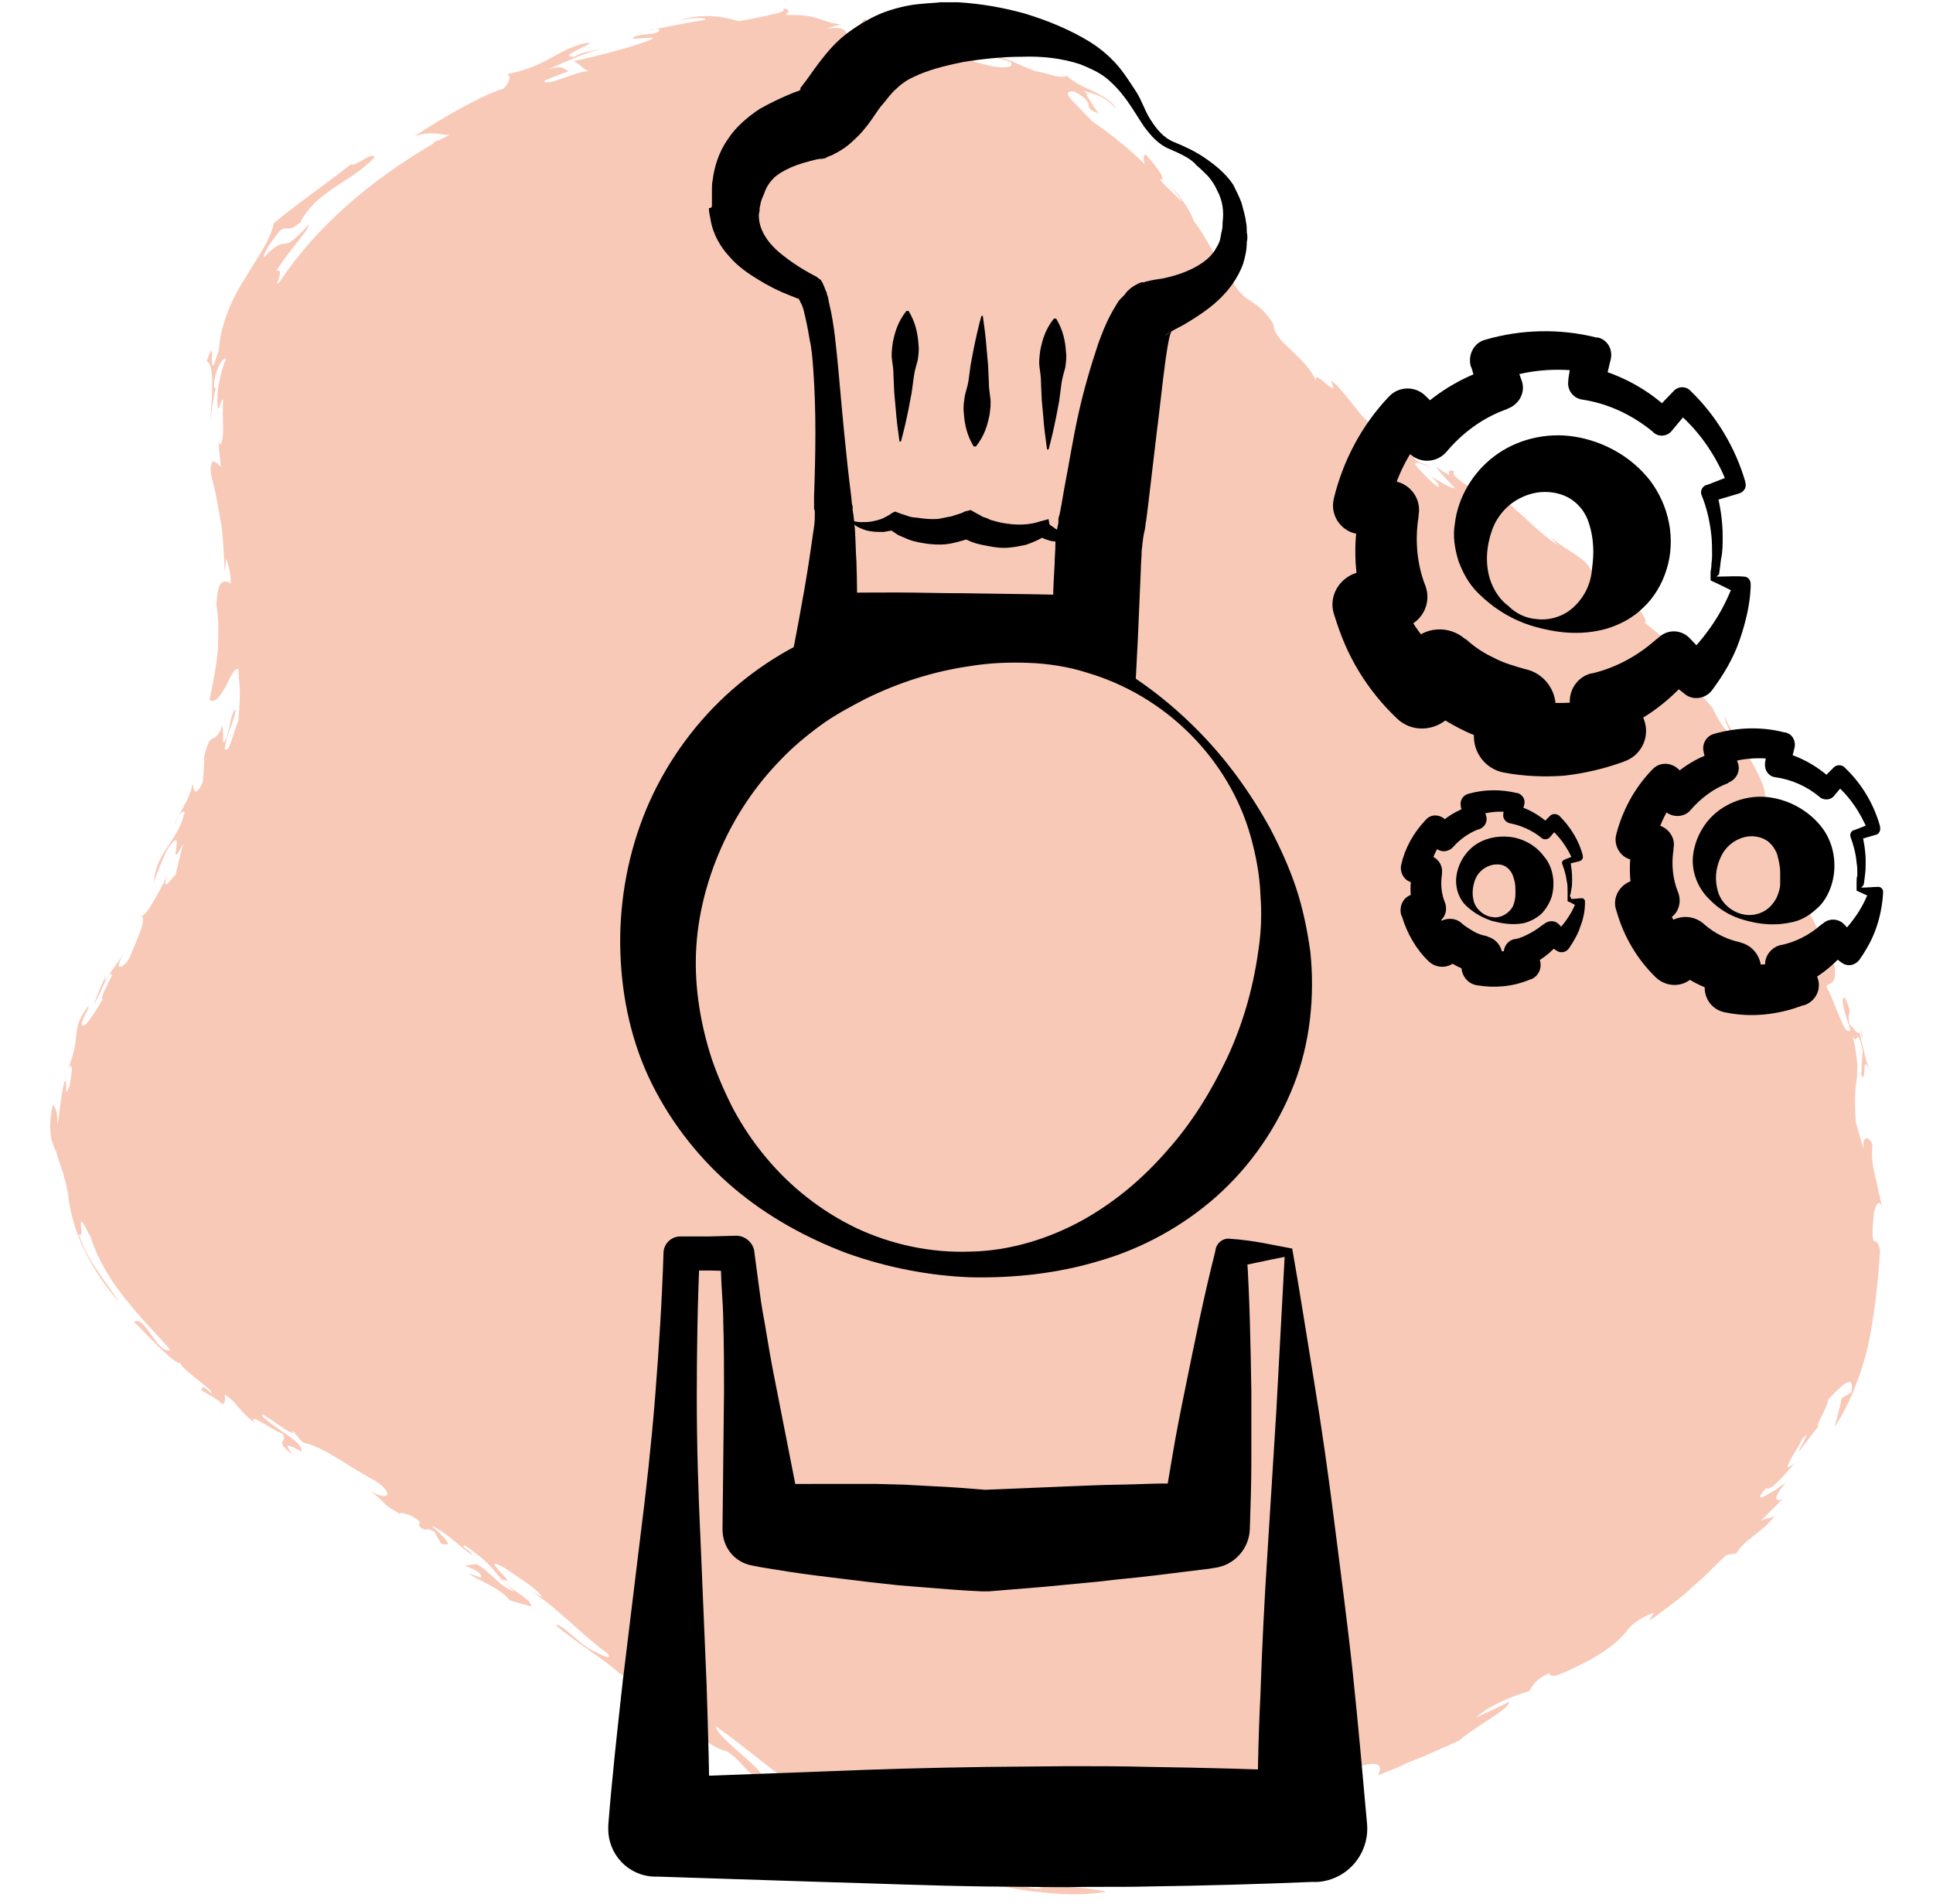 <?xml version="1.0" encoding="utf-8"?>
<!-- Generator: Adobe Illustrator 24.0.3, SVG Export Plug-In . SVG Version: 6.00 Build 0)  -->
<svg version="1.1" id="Calque_1" xmlns="http://www.w3.org/2000/svg" xmlns:xlink="http://www.w3.org/1999/xlink" x="0px" y="0px"
	 viewBox="0 0 255.5 251.6" style="enable-background:new 0 0 255.5 251.6;" xml:space="preserve">
<style type="text/css">
	.st0{fill:#F9C9B8;}
</style>
<g>
	<path class="st0" d="M246.1,137.2c0.1-0.2,0-0.6-0.2-1.7C246,135.8,246,136.5,246.1,137.2z"/>
	<path class="st0" d="M236.3,109.8c0,0.1-0.1,0.2-0.1,0.3C236.3,110.1,236.3,110,236.3,109.8z"/>
	<path class="st0" d="M175.1,242.4c0.2,0.1,0.4,0,0.8-0.1C175.8,242.3,175.5,242.4,175.1,242.4z"/>
	<path class="st0" d="M80.1,6.4c-0.1,0-0.2,0.1-0.4,0.1C79.9,6.5,80,6.5,80.1,6.4z"/>
	<path class="st0" d="M7.4,152.1c0.2,0.8,0.5,1.6,0.8,2.5c0.2,0.4,0.2,0.9,0.4,1.4c0.2,0.5,0.2,1.1,0.4,1.7c0.1,1.8,0.8,4.7,2.1,7.4
		s3.1,5.3,4.7,7c-1.2-1.7-2-2.8-2.8-4c-0.9-1.3-1.7-2.5-2.6-5c0.6,0.4,0.3-0.7,0.3-1.3c0-0.6,0.1-0.6,1.3,1.7c0.9,3,2.9,6.2,5.1,8.8
		c2.1,2.6,4.3,4.7,5.4,6.1c-0.9,0.3-1.7-0.9-2.5-2c-0.8-1.1-1.5-2.2-2.3-1.7c0.6,0.5,1.1,1.1,1.7,1.7c0.6,0.6,1.3,1.3,1.9,1.9
		c1.2,1.1,2.3,2.1,2.6,1.8c-0.2,0.2,0.7,1,1.8,1.9c1.1,0.9,2.3,1.7,2.3,2.2c-1.8-1.7-1-0.4-1.5-0.6c0.2,0.2,0.9,0.6,1.6,1
		s1.3,0.9,1.3,1c0.4-0.2,0.4-0.8,0.3-1.3c1.8,1.1,1.7,2.1,4,3.7c-0.6-0.9,0.2-0.4,1.3,0.2c1,0.6,2.2,1.3,2.3,1.2
		c0.9,1.3-1.3,0.9,1.4,2.8c-0.6-0.8-1.6-1.9,1.1-0.4c0.4-0.6-1.1-1.7-2.6-2.7c-1.4-1-2.9-2-2.5-2.2c1.3,0.7,4.6,3.4,3.9,2.1l1.4,1.6
		c3.2,0.8,5.5,2.9,9.6,5.1c2.6,1.7,1.8,2.8-0.7,1.3c2.7,2,0.9,1.3,4,3.1c-0.2-0.4,0.7,0,1.2,0.1c2.8,1.4,0.2,1,1.9,1.9
		c0.5,0.2,0.2-0.3,1.4,0.3l0.9,1.6c2.1,0.6,0-1.2-1.3-2.4c2.7,1.3,3.9,3.1,5.5,3.9c-0.3-0.6-1.6-1-1.1-1.3c4.5,3.1,3.2,3.2,6.6,6.1
		c-1.9-0.5-2.8-2.3-5-3.6l-1.6,0.2c0.7,0.3,2.4,0.8,2.2,1.6l-1.7-0.6c1.3,1,3.9,1.7,5.5,3.6l2.8,0.8c0.2-0.9-2.7-2.1-3.8-3.6
		c2.5,1.2-3.6-3.6,0.3-1.5c2,1.4,4,2.5,5,3.9l-1.4-0.8c4.2,2.9,6.3,5.5,10,8.2c1,1.3-1.9-0.4-2.4-0.6c-1.5-0.9-4-3.6-4.4-3.1
		c2.8,2.4,7,4.9,8.4,6.4c0-0.1,0.1-0.1,0.3,0.1l1.3,1.3l-0.2-0.4c1.5,1,4,2.5,5.1,3.6l-1.7-0.7c3.3,2.4,7.1,5.9,9.3,6.3
		c2.1,1.3,1.7,1.9,4.2,3.7c1.3-0.2-0.2-1.5-1.9-3s-3.7-3.2-3.7-4c5,3.6,9.6,7.7,14,10.5c-1.7-0.6,1.3,1.4-0.8,0.9
		c0.8,0.2,1.9,0.8,2.8,1.3c0.9,0.5,1.7,0.9,2,0.8c-0.8-0.6-1.6-1-2.3-1.6c-0.7-0.6-1.3-1.1-1.9-1.6c-0.6-0.6-1.1-1-1.5-1.4
		c-0.5-0.4-0.8-0.8-1-1c2.8,1.5,2.9,1.2,2.9,1c0.1-0.2,0.1-0.3,3,1.1c1.7,0.9-1.4,0.3,1.8,2c-0.2,0-1.4,0.3-2.8-0.9
		c-2.1-0.2,4.7,3.1,3,3.3c1.8,0.7,3.5,1.3,4.8,1.6c1.3,0.2,2.5,0.3,3.2,0.1c2.5,1.4-0.9,0.8-1.1,1.1c0.7,0.4,1.5,0.8,2.3,1.1l2.4,1
		c1.6,0.7,3.3,1.3,5,1.8c0.6,0,1.5,0,2.7,0.2c1.2,0.2,2.5,0.5,4,0.6c3,0.4,6.4,0.5,9.1,0c-0.7-0.2-1.5-0.3-2.3-0.4
		c-0.7-0.1-1.6-0.2-2.4-0.2c-0.9,0.1-1.7,0-2.6-0.1c-0.9-0.1-1.9-0.2-2.8-0.2c0.8,0.2,2.3,0.4,1,0.5c-1.1-0.1-2.1-0.4-2.9-0.6
		c-0.9-0.2-1.8-0.5-2.8-0.4l-0.2-0.9c-4.6-0.9,2.5,1.7-2.8,0.6c-1.6-0.5-2.3-1.1-2.8-1.7c-0.5-0.6-0.8-1.1-1.7-1.6
		c1,0.2,1.8,0.3,2.6,0.6s1.6,0.5,2.7,0.6c0.2,0.2,0.7,0.5,1.3,0.8c0.6,0.3,1.3,0.6,2.2,0.8c1.7,0.4,3.8,0.7,5.6,0.6
		c-0.7,0-1.4-0.1-2.1-0.2c-0.7-0.2-1.3-0.3-1.8-0.5c-0.9-0.2-1.2-0.6,0.2-0.6c0.7,0.1,1.5,0.3,2.2,0.4l2.2,0.3
		c0.7,0.1,1.4,0.2,2.2,0.2l2.3,0.1c-0.7-0.2-2.6-0.2-4-0.4c-1.3-0.2-2.1-0.4-0.6-0.6c0.7,0.1,1.3,0.2,2.1,0.2s1.3-0.1,2.1-0.1
		c0.6-0.1,1.3-0.1,2,0c0.6,0.1,1.3,0.2,1.8,0.3c1.7,0.2,1.3,0.6,0.8,0.9c-0.6,0.4-1.2,0.8,0.1,0.9c-0.3-0.1,0.9-0.2,2.5-0.2
		c1.5-0.2,3.2-0.2,3.7-0.2c1.4-0.6,1-1.1,4.6-1.8c2.5-0.3,0.6,0.6,0.8,0.7c0.9-0.5,1.8-0.9,2.9-1.2c1.1-0.4,2.4-0.6,3.6-0.9
		c1.2-0.4,2.4-0.7,3.4-1.2c0.6-0.2,1-0.5,1.4-0.7c0.4-0.2,0.7-0.6,1-0.9c-1.3,1.2,1.8-0.5,3.3-1c-0.6-0.1,0.8-1,1.4-1.8
		c0.3-0.4,0.6-0.6,0.3-0.7c-0.2-0.1-0.8,0.2-2.2,0.7c0,0.3-0.4,0.6,0.6,0.5c-1.5,0.7-3.2,1.2-3.5,1c1.3-0.9,2.6-1.9,3.6-2.8
		c1-0.9,1.8-1.7,2.1-2.2c-1.8,0.6-2,1.7-3.1,2.5c-4.4,2,0.8-1.5-0.5-1.4c1.8-1.3,5.9-3.8,5.2-4c3-1.1,4.1-0.6,3.2,0.9
		c0.9-0.3,1.9-0.7,3-1.2c1-0.5,2.1-0.9,3.1-1.3c2-0.9,3.9-1.7,4.7-2.1c2-1.8,6.6-4.1,6.6-5.1c-1.4,0.7-2.8,1.3-4.4,2.1
		c1.9-1.8,5.3-3,7-3.5c0.6-0.8,0.7-1.5,2.7-2.4c0.1,1,2.1-0.1,5.5-1.8c2.9-1.7,3.8-2.7,4.6-3.6c0.7-0.9,1.3-1.6,3.7-2.6l-0.6,1.1
		c1.3-0.9,2.3-1.7,3.1-2.3c0.8-0.6,1.3-1,2-1.6c0.6-0.6,1.2-1.1,2-1.8c0.8-0.8,1.7-1.7,3.1-3l1.3-0.2c1.3-2.1,3.4-2.7,5.1-5
		c-0.8,0.5-1,0.2-1.9,0.7c1-0.9,2-2,3-3c-0.4,0.3-0.8,0.3-0.9,0.1c-0.1-0.3,0.2-0.9,1.2-2.1c-0.4,0.2-0.9,0.6-1.3,0.9
		c-0.6,0.3-1,0.6-1.4,0.8c-0.8,0.4-1,0.2,0.2-1.1c0,0.3,0.6,0.1,1.3-0.6c0.7-0.7,1.7-1.7,2.4-2.7c-0.6,0.6-0.9,0.6-0.9,0.6
		c-0.1-0.1,0.1-0.4,0.3-0.9c0.5-0.9,1.3-2.1,1.6-2.8c0.7-0.8,0.6-0.6,0.4-0.1c-0.2,0.6-0.8,1.3-0.8,1.7c0.9-1.1,1.8-2.4,2.8-3.6
		c-0.7,0.6-0.3,0,0.1-0.9c0.5-0.9,1-2.1,0.9-2.3c0.6-0.6,1.5-1.6,2.2-2.1s1.2-0.4,0.9,1.1l-1.3,0.8c-0.2,1.3-0.6,2.5-0.9,3.8
		c2.2-3.4,3.5-7,4.4-10.7c0.8-3.8,1.3-7.8,1.6-12.6c-0.4-2.7-1.4,0.9-0.8-5.1c0.2-0.9,0.9-2.3,1.2,0.2c-0.2-1.5-0.6-2.8-0.9-4.4
		c-0.4-1.5-0.7-3-0.5-4.7c-0.2-0.6-0.6-0.9-0.8-0.9c-0.3,0.1-0.5,0.5-0.4,1.5c-0.1-0.6-0.7-2.5-1-3.6c-0.2-3.1-0.1-4.3,0.1-5.5
		c0.1-0.7,0.1-1.3,0.1-2.2c-0.1-0.9-0.2-2-0.6-3.6c0.6,1.3,0.6-1.7,1.3,1.9c-0.1,1-0.1,2.1-0.2,3.1c0.8,1.7,0-3.4,1.1-0.4
		c-0.6-2-1-3.8-1.3-5.2c-0.2,0.6-1.1-1.1-1.3-0.9c-0.5-2.3,0.6-0.9-0.6-3.6c-0.9-0.4,0.2,2.8,0.7,4.2c-0.5,0.6-0.9-0.5-1.5-1.8
		c-0.6-1.4-1.2-3.2-1.7-3.9c0.5-0.8,1.4,0,1.1-2.8c-1.1-0.4-2.1-5.2-3.2-6.6c0-1.3-0.2-2.6,0.8-0.9c-0.3-1.4-1.3-3-1.5-2.7
		c-0.1-1-0.9-2.6-1.6-4.2c-0.7-1.5-1.3-3-1.3-3.8c-0.4,0.6-1.5-2.2-2.4-3.4c0.3-1.6-0.9-3.8-2.1-5.9c-1.3-2.1-2.8-4.1-3.2-5.4
		c-0.2,0.3,0.7,1.8,0.6,2.1c-0.3,0.2-1.8-2.1-2.4-3.6l0.2,0.4c-0.5-0.6-1.1-1.3-1.7-1.9l-0.1-1.4c-1.1-1.1-1.2-0.3-1.4,0.3
		c-0.2,0.6-0.6,0.9-2.1-1c-1.5-2.3-1.5-2.9-1.3-3.3c0.2-0.4,0.8-0.6,0.2-1.9c-0.9-0.7-1.7-1.4-2.6-2.1c0.4-0.4-0.6-1.7-1.7-2.7
		c-1-1.1-2-2-1.1-1.9c-1.6-1.6-2.1-1.7-2.5-1.7c-0.4,0-0.7,0.2-1.8-0.7c-0.5-0.9-1.3-1.5-2.2-2.1c-0.9-0.6-2.1-1.3-3.1-2.2
		c0.2,0.3,0.8,0.9,0.8,1c-1.3-0.9-2.2-1.7-3.1-2.5c-0.9-0.8-1.6-1.5-2.3-2.1c-1.4-1.3-2.8-2.3-5.1-2.8c0.3,0.6,2.1,1.4,1.6,1.7
		c-1.8-1.6-5.7-3.5-4.6-4c-2.1-0.6,1,1.7-2.5-0.6c0.6,0.9,1.7,1.9,2.5,2.8c-0.5,0.2-3.2-1.6-3.2-1.6c0.5,0.5,1.3,1.2,1,1.5
		c-1.2-0.9-2-1.8-2.9-2.8c-0.6-0.9,1.1-0.2,1.8,0.2c-0.7-0.7-1.4-0.4-2.1-1.3l0.6-0.6c-2.3-1.9-2.1-0.2-4.7-3.2
		c0.5,0.5,0.2,0.6,0.5,1c-0.6-0.3-1.4-0.9-2.1-1.6c-0.7-0.6-1.5-1.5-2.1-2.3c-1.3-1.6-2.5-3.2-3.2-3.5c1.4,3-2.5-2-1.9,0.1
		c-0.8-1.8-2.1-2.9-3.3-4.1c-1.2-1.1-2.3-2.1-2.4-3.5c-2.2-3.5-3.6-2.4-5.4-5.6c-0.2-0.3-0.5-0.6-0.7-0.8c-0.8-1.2-1.5-2.5-2.3-3.9
		c-0.6-1.1-1.3-2.2-2.1-3.3c-0.2-0.5-0.5-1.2-0.9-1.8c-0.6-0.9-1.3-2-1.9-2.5c0.4,0.5,1.3,1.7,1.1,1.7c-0.6-0.7-1.3-1.3-2-2
		c-0.2-0.3-0.6-0.6-0.8-0.9c0.5,0.2,0.4-0.2,0.1-0.8c-0.4-0.6-1.2-1.7-2-2.5c-0.4,0.2-0.2,0.8-0.1,1.3c-2.1-2.1-4.5-4-7-5.7
		c-0.3-0.4-0.9-0.9-1.4-1.5c-1.3-1.3-2.7-2.6-0.9-2.4c1.7,0.9,1.8,1.4,1.9,1.8c0,0.3,0,0.6,1.3,1.1c-0.6-0.8-1.1-1.7-1.7-2.6
		c0.2,0.1,0.3,0.2,0.5,0.2l-0.8-0.6c0.8,0.3,2.8,0.5,4.3,2.4c-0.3-0.9-1.6-1.6-2.9-2.3c-1.4-0.6-2.8-1.3-3.6-2.1
		c-0.2,0.2-0.9,0.2-1.7,0c-0.8-0.2-1.7-0.5-2.5-0.6c-1-0.4-2-0.8-3-1.3c-0.9-0.3-2-0.7-3-1.1c-0.2,0.5,1.7,0.8,2.8,1.2
		c0.3,0.6-0.2,0.7-1.1,0.7c-0.5,0-1-0.1-1.7-0.2c-0.7-0.2-1.5-0.4-2.3-0.6c0.7,0,0-0.6-0.7-0.9c-0.8-0.4-1.5-0.7-0.6-0.6
		c-0.6-0.3-1.2-0.6-1.7-0.8s-1.1-0.3-1.7-0.4c-1.2-0.2-2.5-0.4-4.3-0.9c1.3-0.2,0.9-0.4,0.2-0.6c-0.6-0.2-1.5-0.6-0.9-0.8
		c-1.6-0.2-4,0.1-4.5-0.6c-0.7,0.6-1,1.4-0.5,2.1c-1.8,0.2-1.9-0.2-2.1-0.5c-0.2-0.2-0.4-0.6-2.5-0.3l2-0.6
		c-2.5-0.1-2.9-1.4-7.3-1.2c0-0.3,1-0.7-0.5-0.9c0.6,0.2-0.1,0.6-1.3,0.8c-1.2,0.3-2.8,0.6-4.4,0.9c-3.3-0.9-5.5-0.9-8.2,0
		c1.4-0.4,3.7-0.6,3.8-0.2c-3,0.5-6.1,1.1-9.1,1.8c1.1-0.1,2.5-0.9,3-0.4c-0.5,0.8-3.1,0.3-3.6,1.1c0.9,0.1,3.8-0.4,2.3,0.2
		c-2.5,1-7,2.1-10.1,2.8c1.3,0.6,0.7,0.7,2,1.3c-1.7,0-5.4,2.1-5.9,1.3c1.1-0.5,2.2-0.9,3.3-1.3c-0.7-0.2-0.7-0.9-2.8-0.2
		c2.4-1.1,5.9-2.6,7.4-2.8c-1.1,0.2-2.9,0.5-3.9,1.1c-3,0.1,4.7-2.4,1-1.7c-0.9,0.3-1.7,0.6-2.5,1s-1.5,0.8-2.2,1.2
		c-1.4,0.7-3,1.4-5.2,1.8c0.6,0.3,0.4,0.9-0.4,1.9c-2.8,0.8-8.2,3.9-11.8,6.3c2.5-0.8,3.2-0.1,4.6-0.2c-0.3,0.2-0.7,0.4-1.1,0.6
		c-0.4,0.2-0.8,0.3-1.2,0.5h0.3C48.8,23.9,41.7,30.1,37,37.2c-0.2,0.2-0.3,0.2-0.4,0.3c0.5-1.3,0.6-2-0.1-1.7
		c0.6-0.9,1.5-2.2,2.5-3.4c0.9-1.2,1.8-2.2,1.8-2.7c-2,2.1-2.5,2.5-3.2,2.5c-0.6,0.1-1.1,0.1-2.7,1.8c-0.2-0.4,0.9-2.1,2.2-3.6
		c0.9-0.6,0.9,0.4,2.6-1c0.4-0.9,1.1-1.7,1.8-2.5c0.7-0.7,1.6-1.3,2.5-2c1.8-1.2,3.8-2.3,5.5-4.1c-0.2-0.9-2.7,1.4-3.1,0.9
		c-4.1,3.2-7.5,5.5-10.2,7.8c-0.5,2.3-2.1,4.4-3.7,7.1c-1.7,2.6-3.3,5.9-3.6,9.8c-0.5,1.3-0.6,1.9-0.7,1.9c-0.2,0-0.2-0.4-0.2-0.9
		c0.1-0.9,0.1-2-0.7,0.4c0.9,0.1,0.9,3,0.5,7.8c0.1-0.7,0.2-1.3,0.3-2.1c0.1-0.7,0.2-1.4,0.4-2.1c-0.1-0.2-0.2-0.2-0.2-0.4
		c0-1.3,0.4-2.1,0.7-2.8c0.3-0.6,0.7-0.9,0.9-0.8c-0.7,1.5-1.4,4.5-1.1,6.6c0.2,0.2,0.4-1.3,0.7-1.2c-0.2,2.3,0.3,5.1-0.4,6
		l-0.2-0.5c0,1.1,0.2,2.3,0.3,3.4c-0.3-0.3-0.7-0.7-1-0.7c-0.2,0-0.2,0.2-0.3,0.5c-0.1,0.3-0.1,0.9,0.1,1.7c0.2,0.7,0.3,1.3,0.5,2
		c0.1,0.6,0.2,1.1,0.3,1.6c0.2,0.9,0.3,1.9,0.5,2.8c0.2,1.8,0.3,3.7,0.4,6l0.2-1.8c0.3,1,0.6,1.7,0.6,3.3c-0.4-0.2-0.8-0.4-1.2-0.1
		c-0.4,0.3-0.6,1.2-0.7,3c0.3,1.3,0.3,3.5,0.2,5.8c-0.2,2.3-0.7,4.7-1.1,6.7c0.8,0.5,1.4-0.6,2.1-1.7c0.6-1.2,1.1-2.5,1.7-2.4
		c0.1,1.7,0.2,2.3,0.2,3c0,0.8,0,1.7-0.2,3.9c-0.3,0.6-0.6,1.7-0.9,2.6c-0.3,0.9-0.6,1.5-0.9,1c0.2-1.1,0.4-1.8,0.7-2.6
		c0.3-0.8,0.6-1.5,0.8-2.5c-0.8,0-0.9,4.1-1.7,4.3c0-0.7,0-1.5-0.1-2.2c-0.6,1.5-1,1.6-1.3,1.7c-0.4,0.2-0.6,0.4-1.1,2.3
		c0,1.2-0.1,2.3-0.2,3.5c-1.1,2.3-1.3,0.7-1.3,0c-0.4,2.5-2.4,4.8-2.4,5.5c0.6-1.6,1-1.7,1.3-1.6c-0.4,1.9-1.3,3.1-2.1,4.4
		c-0.9,1.3-1.7,2.5-2,4.9c0.9-2.1,1.6-4.7,2.8-5.5c0.9-0.7-0.9,4.3,1.1,0.4c-0.3,1.3-0.7,2.8-1,4.1c-0.6,0.6-2,2.6-1,0
		c-1.2,2.2-2.8,5.5-3.6,5.5c0.9,0-0.3,2.7-1.5,5.5c-0.6,1.2-2.3,2.1-0.8-0.5c-0.8,1.2-1.7,2.4-2.5,3.6l0.2-0.8
		c-0.6,1.3-1.1,2.5-1.6,3.8c0.6-0.6,2.1-5,2.4-3.8c-0.6,1.3-1.7,3.2-1.2,3.1c-1,1.8-2.7,4.4-2.8,3.3c0.2-1.1,1-1.9,0.9-2.4
		c-1.4,1.9-1.5,2.8-1.6,3.7c-0.1,0.9-0.1,2-1.1,4.7l0.2-0.4c0.6-0.3,0.1,1.7,0,2.6c-0.9,2.3-0.1-1.4-0.7-0.5
		C8,145,7.9,147,7.6,148.7c0-2.1-0.2-1.9-0.6-2.8C6.3,149,6.7,150.9,7.4,152.1z"/>
	<path class="st0" d="M82.5,222.3c-0.1-0.2-0.2-0.4-0.4-0.6C82.1,221.8,82.3,222.2,82.5,222.3z"/>
	<path class="st0" d="M29.2,186.4c-0.1,0-0.2,0.1-0.2,0.1C29.2,186.5,29.3,186.4,29.2,186.4z"/>
	<path class="st0" d="M145,13.9c-0.5-0.4-0.6-0.6-0.9-0.8L145,13.9z"/>
</g>
<g>
	<g>
		<g>
			<g>
				<path d="M158.1,96.3c3.9,3.9,7.1,8.3,9.8,13.2c1.3,2.5,2.5,5.1,3.4,7.8c0.9,2.7,1.5,5.6,1.9,8.5c0.6,5.8,0,12-2.2,17.6
					s-5.7,10.7-10.2,14.7s-9.9,6.9-15.4,8.5c-5.6,1.7-11.3,2.3-17,2.2c-5.6-0.2-11.2-1.3-16.5-3.2c-5.3-2-10.4-4.8-14.8-8.5
					s-8.2-8.4-10.9-13.8c-2.7-5.4-4-11.4-4.2-17.4c-0.2-6,0.8-12.2,3-17.9c2.2-5.7,5.7-11,10.1-15.3s9.7-7.6,15.4-9.7
					c5.7-2,11.9-2.7,17.8-2c2.9,0.4,5.8,1.1,8.5,2s5.3,2.1,7.8,3.4C149.8,89.1,154.2,92.4,158.1,96.3z M157.3,97
					c-3.8-3.8-8.5-6.6-13.6-8.1c-2.5-0.8-5.1-1.2-7.7-1.3c-2.6-0.1-5.1,0-7.6,0.4c-5,0.7-9.6,2.2-13.9,4.3c-2.1,1.1-4.2,2.2-6.1,3.6
					s-3.7,2.9-5.3,4.6c-3.3,3.4-5.9,7.3-7.8,11.6c-1.9,4.3-3.1,9-3.3,13.7c-0.2,4.8,0.6,9.6,2.1,14.2c0.8,2.3,1.8,4.6,2.9,6.7
					c1.2,2.2,2.6,4.3,4.2,6.2c3.2,3.9,7.4,7.2,12,9.4c4.7,2.2,9.9,3.3,15.1,3.1c5.2-0.1,10.3-1.7,14.7-4.1c4.5-2.5,8.2-5.7,11.4-9.4
					c3.2-3.6,5.7-7.7,7.8-12.1c2-4.3,3.4-9,4.1-14c0.4-2.5,0.5-5,0.3-7.6c-0.1-2.6-0.6-5.2-1.3-7.7
					C163.9,105.5,161.1,100.8,157.3,97z"/>
			</g>
			<g>
				<g>
					<path d="M154.6,19.7c-1.5-0.6-2.5-1.8-3.4-3c-0.8-1.2-1.5-2.4-2.3-3.5s-1.7-2.1-2.7-2.9c-1-0.8-2.2-1.3-3.4-1.8
						c-2.4-0.8-5.1-1.1-7.7-1c-2.6,0-5.4,0.3-7.8,0.7c-2.5,0.5-4.8,1.1-6.6,2c-0.9,0.4-1.7,1-2.3,1.6c-0.7,0.6-1.2,1.4-2,2.3
						c-0.7,0.9-1.4,2.2-2.8,3.7c-0.7,0.7-1.6,1.6-2.7,2.2c-0.3,0.2-0.6,0.3-0.9,0.5c-0.3,0.1-0.6,0.2-0.9,0.4l-0.5,0.1h-0.2h-0.1
						l-0.5,0.1c-1.2,0.3-2.3,0.6-3.2,1c-0.9,0.4-1.6,0.8-2.2,1.3c-0.5,0.5-1.1,1.2-1.4,2.2c-0.1,0.2-0.2,0.5-0.3,0.7
						c-0.1,0.3-0.2,0.6-0.2,0.8l-0.1,0.4c0,0.2,0,0.2,0,0.3c0,0.2-0.1,0.4-0.1,0.6c0,0.9,0.2,1.7,0.7,2.6s1.3,1.8,2.3,2.6
						s2,1.5,3.2,2.2l0.9,0.5l0.2,0.1c0.2,0.1,0.4,0.2,0.6,0.4c0.1,0.1,0.2,0.1,0.3,0.2l0.1,0.2c0.1,0.1,0.2,0.3,0.2,0.4
						c0.2,0.3,0.2,0.5,0.3,0.7c0.1,0.2,0.2,0.4,0.2,0.6c0.2,0.4,0.2,0.8,0.3,1.2c0.7,2.9,0.9,5.7,1.2,8.6c0.5,5.6,1,11.3,1.7,16.8
						l0.1,1c0,0.2,0.1,0.3,0.1,0.4s0,0.1,0,0.1s0,0.1,0,0.2v0.2c0.2,1.1,0.2,1.7,0.3,2.5c0.1,1.5,0.1,2.9,0.2,4.3
						c0.1,2.8,0.1,5.6,0.1,8.5l-3.7-4.3c2.9-0.1,5.9-0.1,8.8-0.1c3,0,5.9,0.1,8.9,0.1c5.9,0.1,11.8,0.1,17.7,0.4l-5.8,5.4
						c0-1.6,0-3.2,0-4.8c0-1.6,0.1-3.2,0.2-4.9c0-0.8,0.1-1.7,0.1-2.5c0-0.5,0-0.9,0.1-1.3l0.1-0.7l0.2-0.9V69v-0.2v-0.3l0.2-0.7
						c0-0.1,0,0.1,0,0.1v-0.2c0.1-0.3,0.1-0.6,0.2-1l0.4-2.3c0.6-3.1,1.1-6.3,1.8-9.5s1.6-6.3,2.7-9.6c0.6-1.6,1.2-3.2,2.4-5.1
						c0.1-0.2,0.3-0.5,0.5-0.7l0.4-0.4l0.2-0.2c0-0.1,0.1-0.1,0.2-0.3c0.4-0.4,0.7-0.7,1.5-1.1c0.2-0.1,0.4-0.2,0.6-0.2h0.1l0,0l0,0
						h0.1l0.3-0.1c0.8-0.2,1.5-0.3,2.2-0.4c1.4-0.3,2.7-0.7,3.9-1.3s2.2-1.3,2.9-2.3c0.3-0.5,0.7-1.1,0.8-1.7l0.1-0.5
						c0-0.2,0.1-0.4,0.1-0.5c0.1-0.4,0.1-0.7,0.1-1.1c0.2-1.5,0-2.9-0.7-4.2c-0.3-0.7-0.7-1.3-1.2-1.9c-0.5-0.5-1.1-1.1-1.6-1.5
						C157.5,21,156,20.3,154.6,19.7z M155,18.7c1.5,0.6,3,1.3,4.3,2.2c1.3,0.9,2.7,2,3.7,3.5c0.4,0.8,0.8,1.6,1.1,2.4
						c0.2,0.8,0.5,1.7,0.6,2.6c0.1,0.4,0.1,0.9,0.1,1.3c0.1,0.4,0.1,0.9,0,1.3c0,1-0.2,1.9-0.5,2.9c-0.7,1.9-1.9,3.5-3.3,4.8
						s-3,2.3-4.5,3.2c-0.8,0.4-1.5,0.8-2.2,1.2l-0.3,0.2h-0.1l0,0l0,0l0,0c0.1,0,0.2,0,0.3-0.1c0.5-0.3,0.5-0.3,0.6-0.4
						c0-0.1,0,0,0,0l0,0l0,0c0,0.1,0,0.2-0.1,0.3c-0.3,1-0.5,2.5-0.7,3.9c-0.4,3-0.7,6-1.1,9.1l-1.1,9.3l-0.3,2.4
						c-0.1,0.4-0.1,0.8-0.2,1.3l-0.1,0.4l-0.1,0.6V71l0,0l0,0v0.1l-0.1,0.8c0,0.3-0.1,0.7-0.1,1c0,0.7-0.1,1.5-0.1,2.2l-0.4,9.3
						l-0.3,5.8l-5.5-2.8c-5.9-0.5-9.6-2.6-15.4-3.1c-2.9-0.3-8.1,3.4-11.1,3c-2.9-0.3-5.9-0.7-8.8-1.1l-4.4-0.6l0.7-3.7
						c0.5-2.7,1-5.5,1.4-8.2c0.2-1.3,0.4-2.7,0.6-4.1c0.1-0.6,0.1-1.4,0.1-1.7v-0.1c0,0,0,0,0-0.1c0-0.2,0-0.3-0.1-0.4
						c0-0.2,0-0.4,0-0.6v-1.1c0.2-5.6,0.3-11.2-0.1-16.7c-0.1-1.4-0.2-2.8-0.5-4.1c-0.2-1.3-0.5-2.7-0.8-3.9
						c-0.1-0.3-0.2-0.6-0.3-0.8c-0.1-0.1-0.1-0.2-0.2-0.4l-0.2-0.3c0,0,0,0-0.1,0l0,0h0.1c0.1,0,0.1,0.1,0.1,0.1l-0.3-0.1l-1-0.4
						c-1.3-0.5-2.7-1.2-4-2s-2.7-1.7-3.9-3.1c-1.2-1.3-2.2-3-2.5-5c-0.1-0.5-0.2-0.9-0.2-1.4c0.4,0,0.4-0.2,0.4-0.4v-0.7
						c0-0.4,0-0.8,0-1.3c0-0.4,0-0.9,0.1-1.3c0.2-1.7,0.8-3.7,2-5.4c1.1-1.7,2.7-3,4.2-4c1.6-0.9,3.1-1.6,4.6-2.2l0.6-0.2l0.1-0.1
						h0.1l0,0c0,0,0,0,0-0.1v-0.1v-0.1c0.1-0.1,0.2-0.2,0.4-0.5c0.5-0.6,1.2-1.7,2.2-3s2.2-2.7,3.7-3.8s3.2-2.1,4.8-2.7
						c1.7-0.6,3.4-1,5-1.1c0.8-0.1,1.6-0.1,2.4-0.2c0.8,0,1.6,0,2.4,0c3.1,0.2,5.9,0.7,8.8,1.5c1.6,0.5,3,1,4.4,1.6s2.8,1.3,4.1,2.1
						s2.5,1.8,3.5,2.9s1.8,2.4,2.6,3.6s1.2,2.6,1.9,3.7C153,17.3,153.9,18.2,155,18.7z"/>
				</g>
				<g>
					<path d="M112.3,68.7c0.6,0.2,1,0.3,1.5,0.3s1,0,1.5-0.1s0.9-0.2,1.4-0.4c0.4-0.2,0.8-0.4,1.2-0.7l0.4-0.2l0.8,0.3
						c0.3,0.1,0.7,0.2,0.9,0.3c0.3,0.1,0.7,0.2,1.1,0.2c0.7,0.1,1.4,0.2,2.2,0.2c0.3,0,0.8,0,1.1-0.1l0.5-0.1l0.5-0.1
						c0.3,0,0.7-0.2,1.1-0.3c0.3-0.1,0.7-0.2,1-0.4l0.8-0.2l0.7,0.4c0.2,0.1,0.6,0.3,0.9,0.5c0.3,0.1,0.7,0.2,1,0.4
						c0.7,0.2,1.4,0.4,2.2,0.5c1.4,0.2,2.9,0.2,4.4-0.3l1.1-0.3l0.1,0.6c0,0.1,0.2,0.3,0.3,0.3c0.1,0.1,0.3,0.2,0.4,0.3
						c0.3,0.2,0.6,0.4,1,0.5s0.8,0.2,1.2,0.1c0.3,0,0.4-0.1,0.6-0.1l0.7-0.2c-0.3,0.4-0.7,0.7-1.1,0.9c-0.4,0.2-0.9,0.4-1.5,0.5
						c-0.5,0.1-1.1,0.1-1.7-0.1c-0.3-0.1-0.6-0.2-0.8-0.3c-0.2-0.1-0.5-0.3-0.8-0.6l1.2,0.3c-0.8,0.5-1.7,0.9-2.6,1.2
						c-1,0.2-1.9,0.4-2.9,0.4s-1.9-0.2-2.9-0.4c-0.5-0.1-0.9-0.2-1.4-0.4c-0.5-0.2-0.9-0.4-1.4-0.7l1.6,0.1
						c-0.9,0.3-1.8,0.6-2.8,0.8c-0.9,0.2-1.9,0.2-2.9,0.1c-0.9-0.1-2-0.3-2.8-0.6c-0.5-0.2-0.9-0.4-1.4-0.6
						c-0.4-0.3-0.8-0.5-1.3-0.9l1.2,0.1c-0.6,0.2-1.2,0.3-1.8,0.4c-0.6,0-1.2,0-1.8-0.1c-0.6-0.1-1.1-0.3-1.7-0.6
						C113.1,69.5,112.7,69.1,112.3,68.7z"/>
				</g>
				<g>
					<path d="M138.4,59.4c-0.2-1.4-0.4-2.9-0.5-4.3l-0.2-2.2l-0.1-2.2c0-0.8-0.1-1.5-0.2-2.2c-0.1-0.7,0-1.4,0.1-2.2
						c0.3-1.5,0.7-2.8,1.8-4.2h0.3c0.9,1.5,1.2,2.9,1.3,4.4c0.1,0.7,0,1.4-0.1,2.1c-0.2,0.7-0.4,1.4-0.5,2.1L140,53l-0.4,2.1
						c-0.3,1.5-0.6,2.8-1,4.3L138.4,59.4z"/>
				</g>
				<g>
					<path d="M129.9,41.7c0.2,1.4,0.4,2.9,0.5,4.3l0.2,2.2l0.1,2.2c0,0.8,0.1,1.5,0.2,2.2c0.1,0.7,0,1.4-0.1,2.2
						c-0.3,1.5-0.7,2.8-1.8,4.2h-0.3c-0.9-1.5-1.2-2.9-1.3-4.4c-0.1-0.7,0-1.4,0.1-2.1s0.4-1.4,0.5-2.1l0.3-2.2l0.4-2.1
						c0.3-1.5,0.6-2.8,1-4.3L129.9,41.7z"/>
				</g>
				<g>
					<path d="M118.9,58.4c-0.2-1.4-0.4-2.9-0.5-4.3l-0.2-2.2l-0.1-2.2c0-0.8-0.1-1.5-0.2-2.2s0-1.4,0.1-2.2c0.3-1.5,0.7-2.8,1.8-4.2
						h0.3c0.9,1.5,1.2,2.9,1.3,4.4c0.1,0.7,0,1.4-0.1,2.1c-0.2,0.7-0.4,1.4-0.5,2.1l-0.3,2.2l-0.4,2.1c-0.3,1.5-0.6,2.8-1,4.3
						L118.9,58.4z"/>
				</g>
			</g>
		</g>
		<g>
			<path d="M169.8,166.1c-2.7,0.5-5,1.1-7,1.4l2-1.8c0.4,6.1,0.5,12.2,0.6,18.2c0,3,0,6.1,0,9.1s-0.1,6-0.2,9.1
				c-0.1,2.6-2.1,4.8-4.7,5.1l-0.6,0.1c-2.4,0.3-4.9,0.6-7.3,0.9c-2.4,0.3-4.9,0.5-7.3,0.8l-7.3,0.7l-7.3,0.6c-0.2,0-0.5,0-0.7,0
				h-0.2c-2.4-0.1-4.9-0.3-7.3-0.5l-3.7-0.3l-3.7-0.4c-2.4-0.3-4.9-0.6-7.3-0.9c-2.4-0.3-4.9-0.7-7.3-1.1l-1-0.2
				c-2.4-0.4-4-2.4-4-4.8l0.2-18.2c0-3,0-6.1-0.1-9.1c0-1.5-0.1-3-0.2-4.5s-0.1-3-0.2-4.5l2.4,2.2l-3.7-0.1h-3.7l2.3-2.2
				c-0.3,6.3-0.4,12.6-0.4,19c0,6.3,0.2,12.7,0.5,19l0.8,19c0.2,6.3,0.4,12.7,0.4,19l-6.6-6.8l21.6-0.8c7.2-0.3,14.4-0.5,21.6-0.6
				l10.8-0.1c3.6,0,7.2,0,10.8,0.1c7.2,0.1,14.4,0.3,21.6,0.6l-7.4,7.7c0-5.9,0.1-11.8,0.4-17.8c0.2-6,0.5-12.1,0.9-18.3l1.2-19.2
				L169.8,166.1z M170.8,165c1,5.6,1.9,11.5,2.9,17.6s1.9,12.4,2.7,18.8c0.8,6.4,1.7,13,2.4,19.6s1.3,13.4,1.9,20.1
				c0.3,3.9-2.6,7.3-6.5,7.6H174h-0.6c-7.2,0.3-14.4,0.5-21.6,0.6c-3.6,0.1-7.2,0-10.8,0.1l-10.8-0.1c-7.2-0.1-14.4-0.4-21.6-0.6
				L87,248h-0.5c-3.5-0.1-6.2-3-6.1-6.5c0-0.1,0-0.2,0-0.3c0.5-6.3,1.2-12.6,1.9-18.9l2.3-18.9c0.8-6.3,1.5-12.6,2-18.9
				c0.5-6.3,0.9-12.6,1.1-18.9c0-1.2,1-2.2,2.2-2.2l0,0h3.7l3.7-0.1c1.2,0,2.2,0.9,2.4,2v0.1c0.2,1.5,0.4,3,0.6,4.5s0.4,3,0.7,4.5
				c0.5,3,1,6,1.6,8.9l3.5,17.8l-5.1-4.9c2.5-0.1,4.9-0.1,7.4-0.1s4.9,0,7.4,0l3.7,0.1l3.7,0.2c2.4,0.1,4.9,0.3,7.3,0.5h-0.9
				l7.3-0.3l7.3-0.3c2.4-0.1,4.9-0.1,7.3-0.2c2.4-0.1,4.9,0,7.3-0.1l-5.3,5.1c0.5-3,1-6,1.5-8.9c0.5-3,1.1-6,1.7-8.9
				c1.2-5.9,2.4-11.9,3.9-17.8l0.1-0.5c0.2-0.8,1-1.4,1.8-1.3C165.8,163.9,168.5,164.6,170.8,165z"/>
		</g>
	</g>
	<g>
		<g>
			<path d="M226.1,76.7c0-0.3,0-0.7,0-1.1l0.1-0.7c0-0.5,0.1-0.9,0.1-1.4c0-0.9,0-1.9-0.1-2.8c-0.2-1.8-0.6-3.6-1.3-5.3
				c-0.2-0.5,0.1-1.1,0.6-1.3l0,0h0.1l3.6-1.4l-0.8,1.5c-1.5-4-4-7.6-7.3-10.2l2.4-0.1l-2.5,3c-0.6,0.8-1.8,0.9-2.5,0.2l-0.1-0.1
				c-2.7-2.2-5.9-3.7-9.3-4.2c-1.2-0.2-2-1.3-1.8-2.5l0,0v-0.2l0.6-3.8l1.9,2.9c-4-0.7-8.1-0.3-11.9,1.1l1.9-3.7l1.3,3.6
				c0.6,1.5-0.2,3.2-1.8,3.8l-0.2,0.1c-3.1,1.1-5.8,3.1-7.9,5.6c-1.2,1.4-3.3,1.6-4.7,0.4l0,0l-0.2-0.1l-2.9-2.5l5-0.3
				c-2.5,3-4.2,6.5-4.8,10.3l-3-4.6l3.8,0.7c2.1,0.4,3.5,2.4,3.1,4.5v0.2c-0.5,3.1-0.2,6.3,0.9,9.1c0.8,2.1-0.2,4.5-2.4,5.4l0,0
				l-0.4,0.2l-3.6,1.3l2.9-5.7c0.7,1.7,1.5,3.3,2.6,4.8s2.3,2.8,3.7,4l-7.2,0.4c0.8-1,1.7-1.9,2.5-2.9c1.8-2.1,5-2.3,7.1-0.5
				l0.2,0.1c1.1,1,2.3,1.8,3.6,2.4c1.3,0.7,2.7,1.1,4.1,1.5l0.4,0.1c2.6,0.7,4.2,3.4,3.6,6l-0.9,3.7l-3.9-6c1.7,0.4,3.6,0.7,5.4,0.7
				c1.8,0,3.7-0.2,5.5-0.6l-2.8,5.6l-1-3.7l-0.2-0.6c-0.5-2,0.7-4.1,2.7-4.6h0.1c3-0.7,5.9-2.2,8.4-4.4l0.5-0.4c1.2-1.1,3-1,4.1,0.2
				c0.9,0.9,1.7,1.9,2.6,2.9l-4,0.2c1.5-1.3,2.9-2.9,4.1-4.6c1.2-1.7,2.2-3.6,3-5.7l0.9,1.4C228.6,77.9,227.2,77.2,226.1,76.7z
				 M226.9,76.2c1.4,0,2.6-0.1,3.6,0c0.5,0,0.9,0.4,0.9,1l0,0v0.4c-0.1,2.4-0.7,4.8-1.5,7.1c-0.8,2.3-2.1,4.5-3.6,6.5
				c-0.8,1.1-2.4,1.4-3.5,0.6l-0.5-0.4c-1-0.8-2.1-1.5-3.1-2.3l4.6-0.2c-2.7,3.5-6.4,6.3-10.6,7.9l2.7-5.3l1.4,3.6
				c0.8,2.1-0.2,4.5-2.3,5.4l0,0l-0.5,0.2c-2.5,0.9-5.1,1.5-7.7,1.8c-2.6,0.2-5.3,0.1-8-0.4s-4.4-3.1-3.9-5.7v-0.2l0.7-3.8l3.9,6.1
				c-2.3-0.4-4.6-1.2-6.7-2.3c-2.1-1.1-4.1-2.4-5.8-4l7.3-0.4c-0.9,0.9-1.7,1.9-2.6,2.8l-0.2,0.2c-1.9,1.9-5,2-6.9,0.1
				c-1.9-1.8-3.6-3.9-5-6.2c-1.4-2.3-2.4-4.7-3.2-7.3l-0.1-0.3c-0.7-2.3,0.7-4.7,3-5.4l0,0l3.7-1l-2.8,5.5
				c-1.3-4.4-1.4-9.1-0.3-13.5l3.1,4.7l-3.7-0.9h-0.2c-2-0.5-3.3-2.5-2.8-4.6l0,0c1.2-5,3.7-9.7,7.2-13.4l0.1-0.1
				c1.3-1.4,3.5-1.4,4.8-0.1l0,0l2.8,2.7l-4.8,0.3c3-3.2,6.9-5.6,11.1-6.8l-1.9,3.8l-1.1-3.7l-0.1-0.2c-0.4-1.5,0.4-3.1,1.9-3.5
				c4.8-1.4,9.9-1.5,14.7-0.3h0.2c1.3,0.3,2,1.6,1.7,2.9l0,0l-0.9,3.7l-1.8-2.7c4.1,1,7.9,3.1,10.8,6l-2.6,0.1l2.7-2.8l0.1-0.1
				c0.6-0.7,1.7-0.7,2.3,0c3.4,3.3,5.9,7.5,7.2,12v0.1c0.2,0.6-0.2,1.2-0.8,1.4l0,0l-3.7,1.1l0.7-1.3c0.5,1.9,0.8,3.9,0.8,5.9
				c0,1,0,2-0.2,2.9c-0.1,0.5-0.1,1-0.2,1.5l-0.1,0.7C227.1,75.9,227.1,76,226.9,76.2z"/>
			<path d="M202.8,82.8c-2.8-0.8-5.3-2.3-7.5-4.5c-1.1-1.1-1.9-2.5-2.5-4.1c-0.5-1.6-0.8-3.3-0.5-5c0.4-3.4,2.3-6.7,5.2-8.9
				s6.8-3.2,10.6-2.6c3.8,0.6,7.5,2.6,10,5.8c1.2,1.6,2.1,3.5,2.5,5.6c0.4,2,0.3,4.2-0.3,6.1c-0.6,2-1.7,3.8-3.1,5.1
				c-1.4,1.4-3.2,2.3-4.9,2.8c-1.8,0.5-3.5,0.6-5.1,0.5C205.7,83.5,204.2,83.2,202.8,82.8z M203,81.8c1.3,0.2,2.7-0.1,3.8-0.7
				s2-1.6,2.6-2.6s0.9-2.1,1-3s0.2-1.7,0.2-2.5c0-1.5-0.2-2.8-0.7-4.2c-0.5-1.4-1.7-2.8-3.4-3.4s-3.6-0.5-5.3,0.3
				c-1.8,0.8-3.3,2.4-4,4.4s-1,4.5-0.1,6.9c0.5,1.2,1.2,2.3,2.3,3.1C200.4,81.1,201.7,81.7,203,81.8z"/>
		</g>
	</g>
	<g>
		<g>
			<path d="M245.4,117.7c0-0.2,0-0.5,0-0.7v-0.4c0-0.3,0-0.6,0.1-0.9c0-0.6,0-1.2-0.1-1.7c-0.1-1.2-0.4-2.3-0.8-3.4
				c-0.1-0.3,0-0.7,0.4-0.9l0,0h0.1l2.3-0.9l-0.5,1c-1-2.5-2.6-4.8-4.6-6.4l1.7-0.1l-1.6,1.9c-0.4,0.5-1.2,0.6-1.8,0.2l-0.1-0.1
				c-1.7-1.4-3.7-2.3-5.9-2.6c-0.8-0.1-1.4-0.9-1.3-1.8l0,0v-0.1l0.4-2.4l1.3,2c-2.5-0.4-5.1-0.2-7.4,0.7l1.3-2.6l0.8,2.3
				c0.4,1.1-0.2,2.2-1.2,2.6l-0.1,0.1c-1.9,0.7-3.6,2-4.9,3.5c-0.8,1-2.3,1.1-3.3,0.3l0,0l-0.1-0.1l-1.9-1.6l3.5-0.2
				c-1.6,1.8-2.6,4.1-3,6.4l-2.1-3.2l2.4,0.4c1.5,0.3,2.5,1.7,2.2,3.1v0.2c-0.3,1.9-0.1,3.9,0.6,5.6c0.6,1.5-0.1,3.2-1.6,3.7l0,0
				l-0.3,0.1l-2.3,0.9l2-4c0.8,2.1,2.2,4,3.9,5.4l-5,0.3c0.5-0.6,1.1-1.2,1.6-1.9c1.3-1.5,3.5-1.6,5-0.4l0.1,0.1
				c0.7,0.6,1.4,1.1,2.2,1.5s1.6,0.7,2.5,0.9l0.3,0.1c1.8,0.5,2.9,2.4,2.5,4.2l-0.6,2.4l-2.7-4.2c2.2,0.6,4.5,0.6,6.7,0.1l-2,3.9
				l-0.6-2.4l-0.1-0.5c-0.4-1.4,0.5-2.8,1.9-3.2h0.1c1.9-0.4,3.7-1.3,5.2-2.6l0.4-0.3c0.8-0.7,2.1-0.6,2.8,0.2
				c0.6,0.6,1.1,1.2,1.6,1.8l-2.8,0.1c1-0.8,1.8-1.8,2.6-2.9s1.4-2.3,1.9-3.6l0.6,1C247,118.5,246.1,118,245.4,117.7z M246,117.3
				c0.9,0,1.6-0.1,2.3-0.1c0.3,0,0.6,0.3,0.6,0.6l0,0v0.3c-0.1,1.5-0.4,3.1-0.9,4.5c-0.5,1.5-1.3,2.9-2.2,4.2
				c-0.6,0.8-1.6,1-2.4,0.4l-0.4-0.3c-0.7-0.5-1.3-0.9-2-1.4l3.2-0.2c-1.7,2.3-4.1,4.1-6.8,5.2l1.9-3.7l0.9,2.3
				c0.6,1.5-0.1,3.1-1.6,3.7l0,0l-0.4,0.1c-3.2,1.2-6.7,1.6-10.1,0.9c-1.9-0.3-3.1-2.1-2.7-4v-0.2l0.4-2.4l2.8,4.3
				c-1.5-0.3-2.9-0.8-4.3-1.5c-1.4-0.7-2.6-1.6-3.7-2.6l5.1-0.3c-0.6,0.6-1.1,1.2-1.7,1.8l-0.2,0.2c-1.3,1.4-3.5,1.4-4.9,0.1
				c-2.5-2.4-4.3-5.5-5.2-8.7l-0.1-0.3c-0.5-1.6,0.5-3.3,2.1-3.8l0,0l2.4-0.7l-2,3.9c-0.8-2.8-0.9-5.9-0.2-8.7l2.2,3.3l-2.4-0.6
				h-0.1c-1.4-0.3-2.3-1.8-2-3.2c0.8-3.2,2.4-6.2,4.7-8.6l0.1-0.1c0.9-1,2.4-1,3.4-0.1l0,0l1.8,1.7l-3.4,0.2
				c1.9-2.1,4.4-3.6,7.1-4.3l-1.4,2.7l-0.7-2.4v-0.1c-0.3-1,0.3-2.1,1.3-2.4c3.1-0.9,6.4-1,9.4-0.2h0.1c0.9,0.2,1.4,1.1,1.2,2l0,0
				l-0.6,2.4l-1.2-1.9c2.6,0.7,5,2,6.9,3.9l-1.8,0.1l1.7-1.7l0.1-0.1c0.4-0.5,1.2-0.5,1.6,0c2.2,2.1,3.8,4.8,4.6,7.7v0.1
				c0.1,0.4-0.1,0.9-0.5,1l0,0l-2.4,0.7l0.5-0.9c0.3,1.2,0.5,2.5,0.5,3.7c0,0.6,0,1.3-0.1,1.9c0,0.3-0.1,0.6-0.1,0.9l-0.1,0.4
				C246.1,117.2,246.1,117.2,246,117.3z"/>
			<path d="M230.6,121.6c-1.8-0.5-3.4-1.4-4.8-2.9c-1.4-1.4-2.3-3.6-2-5.8c0.3-2.2,1.5-4.4,3.4-5.8s4.4-2.1,6.9-1.7s4.9,1.7,6.6,3.8
				c1.7,2.1,2.2,5.1,1.4,7.7c-0.4,1.3-1.1,2.5-2.1,3.3c-1,0.9-2.1,1.5-3.3,1.7C234.4,122.4,232.4,122.1,230.6,121.6z M230.8,120.9
				c0.8,0.1,1.7-0.1,2.4-0.5s1.2-1,1.6-1.7c0.3-0.7,0.5-1.3,0.5-1.9s0-1,0-1.5c0-0.9-0.2-1.6-0.4-2.4c-0.3-0.8-0.9-1.7-1.9-2.1
				s-2.1-0.4-3.2,0.1c-1.1,0.5-2,1.4-2.5,2.7c-0.5,1.2-0.7,2.7-0.2,4.3C227.6,119.5,229.1,120.7,230.8,120.9z"/>
		</g>
	</g>
	<g>
		<g>
			<path d="M207.2,119.1c0-0.1,0-0.3,0-0.5v-0.3c0-0.2,0-0.4,0-0.6c0-0.4,0-0.8-0.1-1.2c-0.1-0.8-0.3-1.5-0.6-2.3
				c-0.1-0.2,0-0.5,0.3-0.6l0,0l0,0l1.5-0.6l-0.4,0.7c-0.7-1.7-1.8-3.2-3.1-4.3l1.2-0.1l-1.1,1.3c-0.3,0.4-0.9,0.4-1.2,0.1l-0.1-0.1
				c-1.2-0.9-2.5-1.5-4-1.8c-0.6-0.1-1-0.7-0.9-1.2l0,0v-0.1l0.3-1.6l0.9,1.5c-1.7-0.3-3.4-0.1-5,0.5l0.9-1.8l0.6,1.6
				c0.3,0.8-0.1,1.6-0.9,1.9h-0.1c-1.3,0.5-2.4,1.3-3.3,2.3c-0.6,0.7-1.6,0.8-2.3,0.2l0,0l-0.1-0.1l-1.3-1.1l2.5-0.1
				c-1,1.2-1.7,2.8-2,4.3l-1.5-2.3l1.6,0.3c1,0.2,1.7,1.2,1.6,2.2v0.2c-0.2,1.3-0.1,2.6,0.4,3.8c0.4,1.1-0.1,2.3-1.2,2.7l0,0
				l-0.2,0.1l-1.6,0.6l1.5-2.9c0.6,1.4,1.5,2.7,2.7,3.6l-3.6,0.2c0.4-0.4,0.7-0.8,1.1-1.3c0.9-1,2.5-1.2,3.5-0.3l0.1,0.1
				c0.5,0.4,1,0.7,1.5,1s1.1,0.5,1.7,0.6l0.2,0.1c1.3,0.4,2.1,1.7,1.8,3l-0.4,1.6l-1.9-3c1.4,0.4,3,0.4,4.5,0.1l-1.4,2.8l-0.4-1.6
				l-0.1-0.4c-0.2-1,0.4-2,1.4-2.2c0,0,0,0,0.1,0c0.6-0.1,1.2-0.4,1.8-0.7c0.6-0.3,1.2-0.7,1.7-1.1l0.3-0.2c0.6-0.5,1.5-0.5,2,0.1
				c0.4,0.4,0.7,0.8,1.1,1.3l-2,0.1c1.3-1.1,2.4-2.6,3.1-4.3l0.4,0.7C208.3,119.6,207.7,119.3,207.2,119.1z M207.6,118.8
				c0.6,0,1.1-0.1,1.5-0.1c0.2,0,0.4,0.2,0.4,0.4l0,0v0.2c0,1-0.2,2.1-0.6,3.1c-0.3,1-0.9,2-1.5,2.9c-0.4,0.6-1.2,0.7-1.7,0.3
				l-0.3-0.2c-0.5-0.3-0.9-0.6-1.4-1l2.3-0.1c-0.6,0.8-1.3,1.5-2.1,2.1s-1.7,1.1-2.6,1.5l1.3-2.6l0.6,1.5c0.4,1-0.1,2.2-1.1,2.6l0,0
				l-0.3,0.1c-2.2,0.9-4.6,1.1-6.9,0.7c-1.3-0.2-2.2-1.5-2-2.8v-0.1l0.3-1.6l2,3c-2-0.4-4-1.4-5.5-2.8l3.6-0.2
				c-0.4,0.4-0.8,0.8-1.1,1.2l-0.1,0.1c-0.9,1-2.5,1-3.5,0.1c-1.7-1.6-2.9-3.7-3.6-6l-0.1-0.2c-0.3-1.2,0.3-2.4,1.5-2.7l0,0l1.6-0.4
				l-1.4,2.8c-0.6-1.9-0.6-4-0.1-6l1.5,2.4l-1.6-0.4h-0.1c-1-0.2-1.6-1.3-1.4-2.3c0.5-2.2,1.6-4.2,3.2-5.9l0.1-0.1
				c0.6-0.7,1.7-0.7,2.4-0.1l0,0l1.2,1.1l-2.4,0.1c1.3-1.4,3-2.4,4.9-3l-1,1.9l-0.5-1.6v-0.1c-0.2-0.7,0.2-1.5,1-1.7
				c2.1-0.6,4.3-0.6,6.4-0.1h0.1c0.6,0.2,1,0.8,0.9,1.4l0,0l-0.4,1.6l-0.9-1.4c1.8,0.4,3.4,1.4,4.7,2.6l-1.3,0.1l1.2-1.2l0.1-0.1
				c0.3-0.3,0.8-0.3,1.2,0c1.5,1.5,2.6,3.3,3.1,5.2v0.1c0.1,0.3-0.1,0.6-0.4,0.7l0,0l-1.6,0.4l0.3-0.6c0.2,0.8,0.3,1.7,0.3,2.6
				c0,0.4,0,0.9-0.1,1.3c0,0.2-0.1,0.4-0.1,0.6l-0.1,0.3C207.7,118.7,207.7,118.7,207.6,118.8z"/>
			<path d="M197.2,121.7c-1.2-0.4-2.3-1-3.3-1.9s-1.6-2.4-1.4-4c0.2-1.5,1-3,2.3-4s3.1-1.4,4.8-1.2c1.7,0.2,3.4,1.1,4.5,2.6
				c1.2,1.4,1.5,3.5,1,5.3c-0.3,0.9-0.8,1.7-1.4,2.3c-0.7,0.6-1.5,1-2.3,1.2C199.8,122.3,198.4,122,197.2,121.7z M197.3,121.2
				c1.1,0.2,2.3-0.6,2.7-1.5c0.4-1,0.3-1.7,0.3-2.3c0-0.6-0.1-1-0.3-1.6s-0.6-1.1-1.2-1.4c-1.2-0.5-3.1,0.1-3.8,1.8
				c-0.3,0.8-0.5,1.8-0.2,2.9S196.2,121.1,197.3,121.2z"/>
		</g>
	</g>
</g>
</svg>
